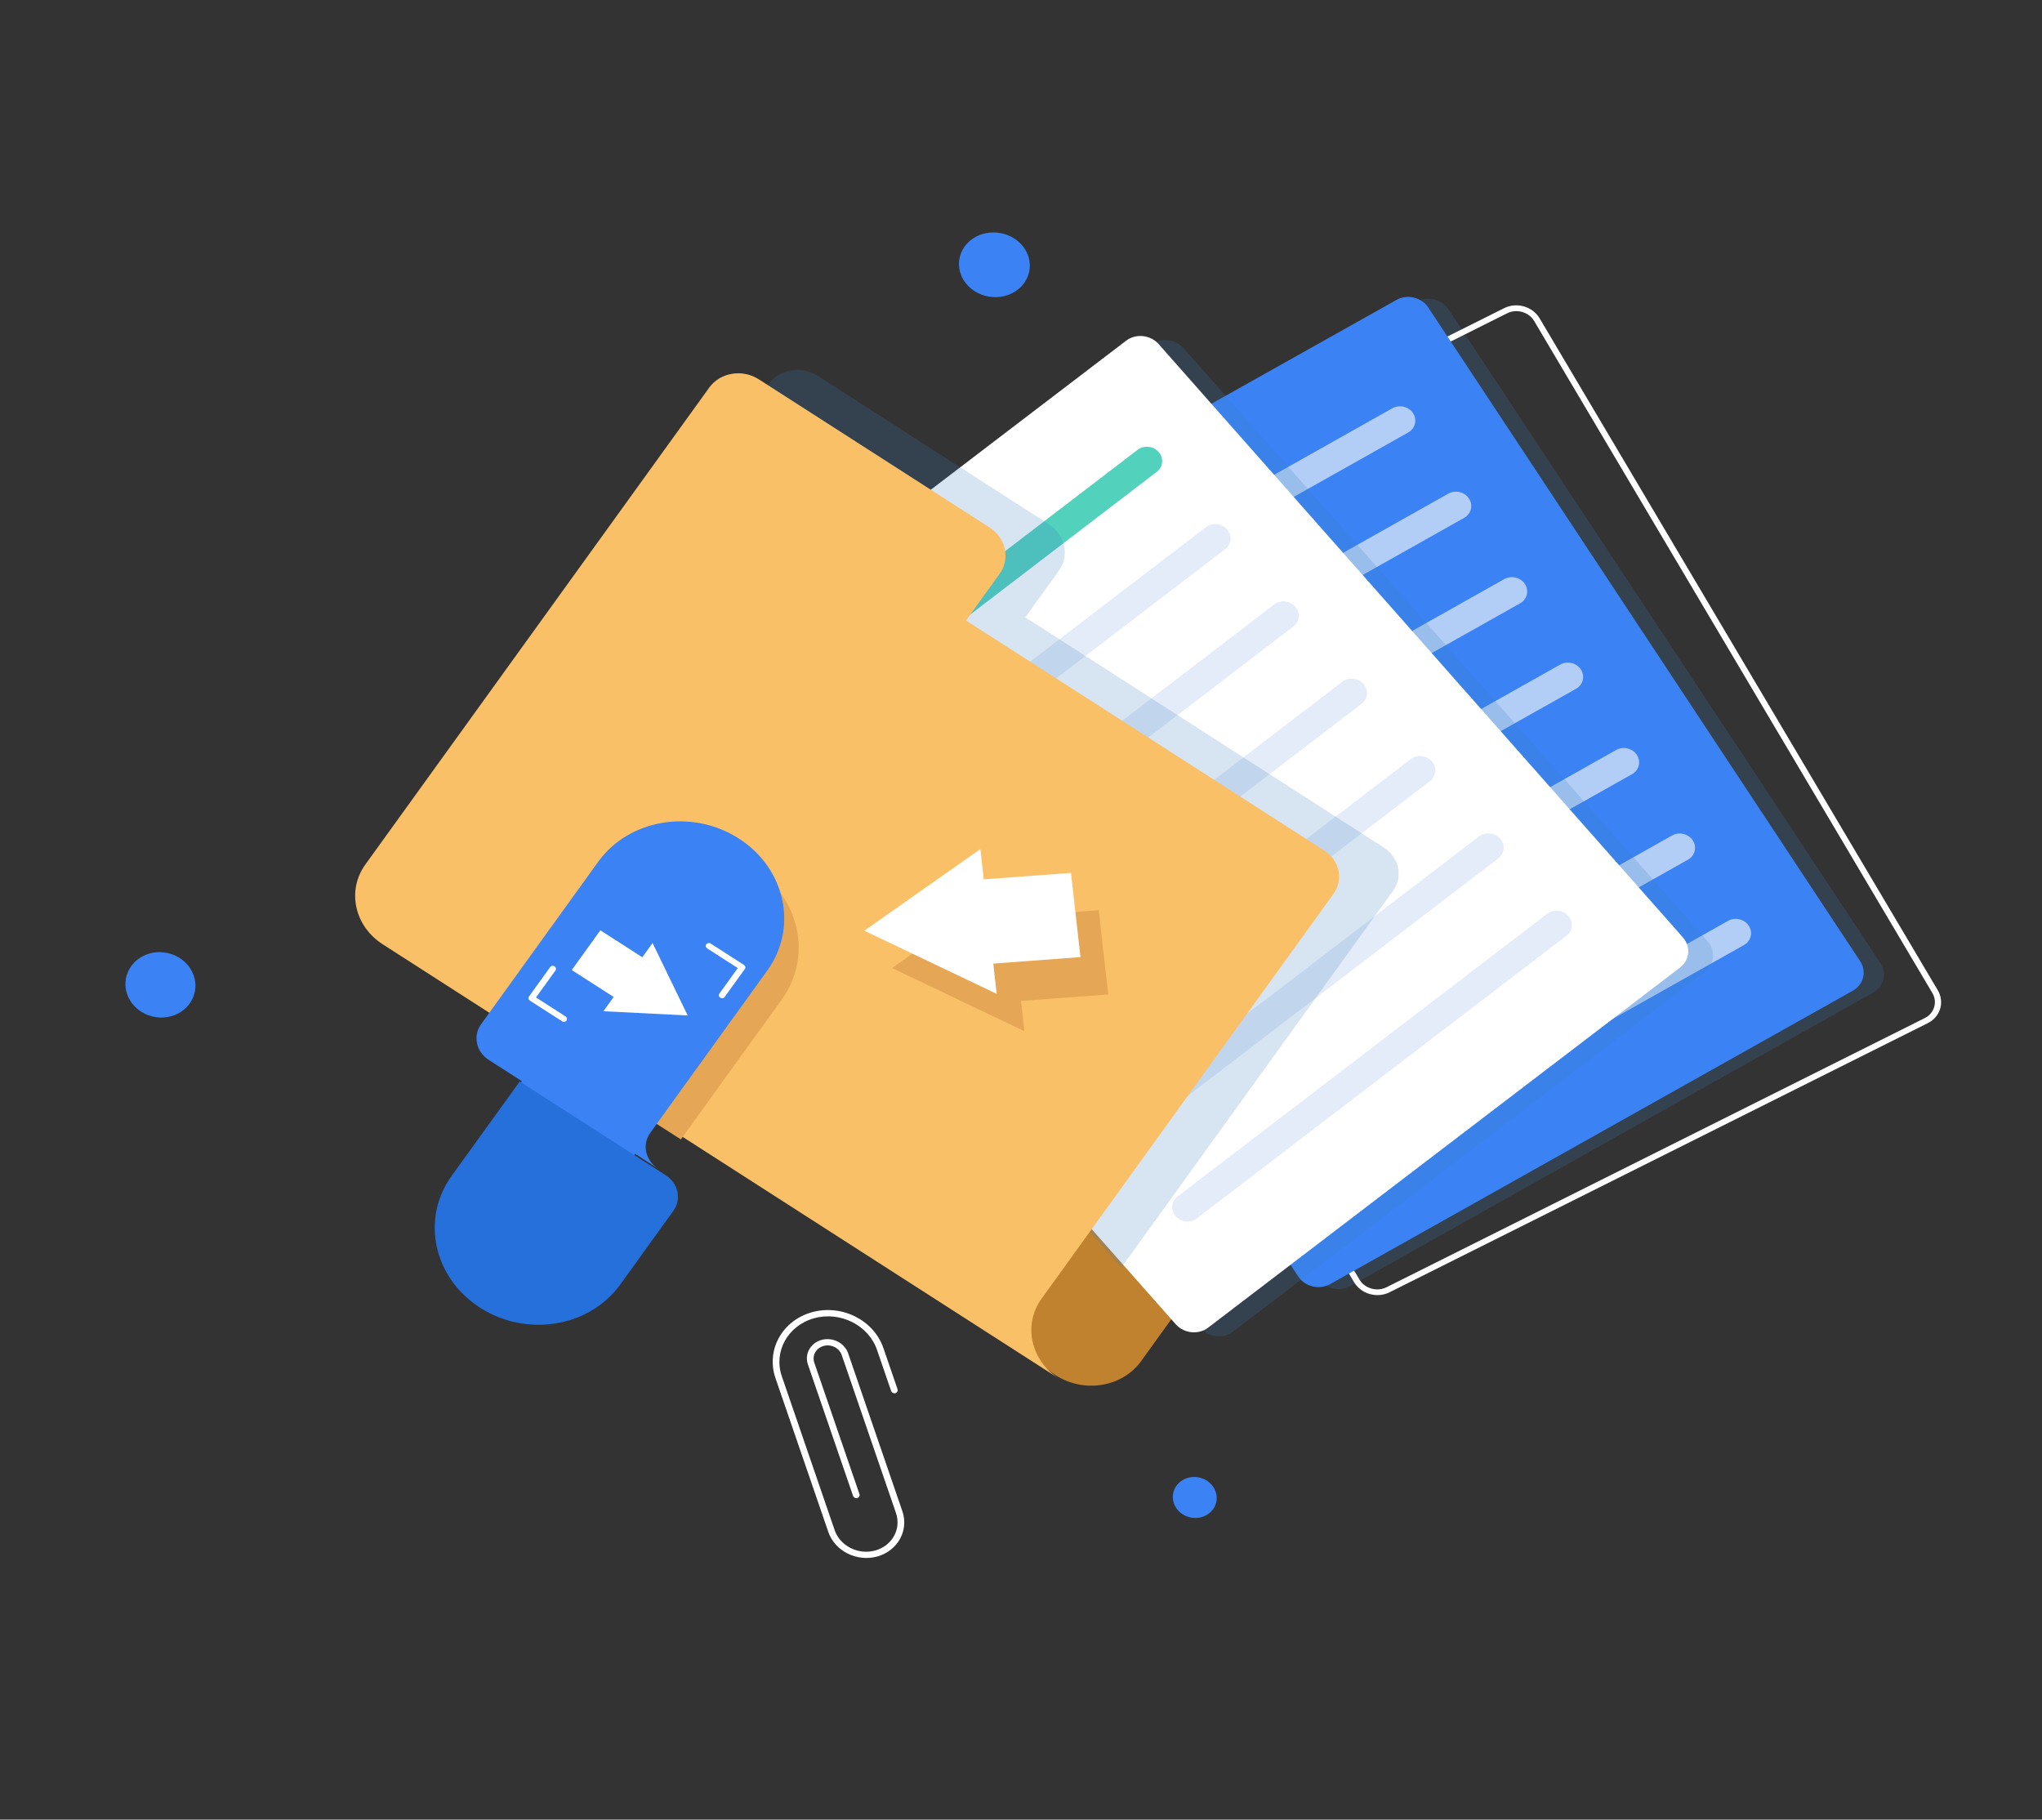 <svg width="312" height="278" viewBox="0 0 312 278" fill="none" xmlns="http://www.w3.org/2000/svg">
<rect x="0" y="0" width="312" height="278" fill="#333333" stroke="none"/>
<g id="Group">
<g id="Group_2">
<path id="Vector" opacity="0.2" d="M216.489 46.1L136.58 90.942C134.947 91.854 134.445 93.877 135.47 95.433L201.467 195.333C202.487 196.883 204.666 197.404 206.307 196.487L286.21 151.639C287.844 150.726 288.345 148.703 287.321 147.147L221.316 47.252C220.296 45.702 218.117 45.181 216.489 46.1Z" fill="#3A7EC1"/>
<path id="Vector_2" d="M294.909 156.111C294.796 156.184 294.677 156.25 294.554 156.309L212.306 197.433C210.389 198.387 207.958 197.698 206.886 195.882L146.042 93.231C145.526 92.356 145.396 91.353 145.69 90.399C145.983 89.445 146.645 88.675 147.571 88.203L229.819 47.079C231.736 46.124 234.166 46.814 235.238 48.63L296.075 151.285C297.08 152.984 296.549 155.066 294.909 156.111ZM147.756 89.14C147.196 89.498 146.785 90.029 146.595 90.658C146.374 91.387 146.472 92.15 146.864 92.816L207.706 195.479C208.098 196.145 208.748 196.636 209.534 196.862C210.32 197.087 211.135 197.015 211.838 196.666L294.086 155.541C295.542 154.812 296.07 153.09 295.246 151.704L234.409 49.049C233.585 47.663 231.733 47.132 230.27 47.866L148.022 88.991C147.932 89.038 147.842 89.086 147.756 89.14Z" fill="white"/>
<g id="Group_3">
<path id="Vector_3" d="M283.112 151.348L203.211 196.194C201.578 197.107 199.403 196.592 198.371 195.04L132.364 95.143C131.339 93.587 131.839 91.575 133.474 90.651L213.38 45.812C215.013 44.899 217.188 45.414 218.22 46.966L284.227 146.863C285.242 148.406 284.747 150.424 283.112 151.348Z" fill="#3B82F4"/>
<path id="Vector_4" d="M223.722 79.11L161.1 114.35C160.033 114.951 158.606 114.612 157.943 113.593C157.273 112.578 157.603 111.256 158.67 110.654L221.292 75.415C222.358 74.813 223.785 75.152 224.448 76.172C225.118 77.187 224.788 78.509 223.722 79.11Z" fill="#B3CEF6"/>
<path id="Vector_5" d="M232.269 92.167L169.647 127.406C168.58 128.008 167.153 127.669 166.49 126.649C165.82 125.634 166.15 124.313 167.217 123.711L229.839 88.471C230.905 87.87 232.332 88.209 232.995 89.228C233.665 90.243 233.335 91.565 232.269 92.167Z" fill="#B3CEF6"/>
<path id="Vector_6" d="M240.82 105.222L178.198 140.462C177.132 141.063 175.704 140.724 175.042 139.705C174.372 138.69 174.697 137.361 175.768 136.766L238.39 101.527C239.456 100.925 240.883 101.264 241.546 102.284C242.216 103.299 241.886 104.621 240.82 105.222Z" fill="#B3CEF6"/>
<path id="Vector_7" d="M249.374 118.271L186.753 153.511C185.686 154.112 184.259 153.773 183.596 152.754C182.926 151.738 183.251 150.41 184.323 149.815L246.945 114.576C248.011 113.974 249.438 114.313 250.101 115.333C250.766 116.341 250.441 117.669 249.374 118.271Z" fill="#B3CEF6"/>
<path id="Vector_8" d="M257.917 131.334L195.296 166.573C194.229 167.175 192.802 166.836 192.139 165.816C191.469 164.801 191.794 163.472 192.866 162.878L255.487 127.638C256.554 127.036 257.981 127.375 258.644 128.395C259.309 129.403 258.984 130.732 257.917 131.334Z" fill="#B3CEF6"/>
<path id="Vector_9" d="M266.472 144.375L203.851 179.614C202.784 180.216 201.357 179.877 200.694 178.857C200.024 177.842 200.349 176.513 201.421 175.919L264.042 140.679C265.109 140.077 266.536 140.416 267.199 141.436C267.869 142.451 267.539 143.773 266.472 144.375Z" fill="#B3CEF6"/>
<path id="Vector_10" d="M215.175 66.065L152.553 101.305C151.487 101.906 150.059 101.568 149.397 100.548C148.727 99.533 149.057 98.211 150.123 97.609L212.745 62.37C213.811 61.768 215.238 62.107 215.901 63.127C216.566 64.135 216.241 65.464 215.175 66.065Z" fill="#B3CEF6"/>
</g>
<path id="Vector_11" d="M197.24 144.336L158.652 197.859C155.781 201.843 156.969 207.331 161.304 210.11C165.644 212.896 171.491 211.928 174.354 207.948L210.715 157.508C211.948 155.801 211.439 153.453 209.584 152.265L197.24 144.336Z" fill="#C1822F"/>
<path id="Vector_12" opacity="0.2" d="M175.871 52.658L103.757 107.68C102.279 108.802 102.092 110.883 103.339 112.288L183.445 202.938C184.685 204.347 186.918 204.575 188.391 203.447L260.505 148.424C261.978 147.295 262.169 145.221 260.922 143.816L180.816 53.166C179.575 51.768 177.349 51.536 175.871 52.658Z" fill="#3A7EC1"/>
<g id="Group_4">
<path id="Vector_13" d="M256.707 147.813L184.596 202.833C183.123 203.962 180.897 203.729 179.65 202.324L99.542 111.671C98.302 110.262 98.486 108.193 99.959 107.064L172.07 52.044C173.548 50.922 175.769 51.148 177.016 52.553L257.124 143.205C258.376 144.617 258.185 146.691 256.707 147.813Z" fill="white"/>
<path id="Vector_14" d="M187.199 83.892L130.712 127.104C129.747 127.842 128.299 127.688 127.486 126.766C126.673 125.843 126.8 124.491 127.764 123.753L184.252 80.54C185.216 79.802 186.664 79.956 187.477 80.879C188.285 81.795 188.164 83.154 187.199 83.892Z" fill="#E4ECF9"/>
<path id="Vector_15" d="M197.629 95.702L141.141 138.915C140.177 139.652 138.729 139.499 137.916 138.576C137.103 137.654 137.229 136.301 138.194 135.563L194.681 92.351C195.646 91.613 197.094 91.767 197.907 92.689C198.715 93.605 198.593 94.964 197.629 95.702Z" fill="#E4ECF9"/>
<path id="Vector_16" d="M208.056 107.508L151.563 150.713C150.599 151.451 149.151 151.298 148.338 150.375C147.525 149.452 147.651 148.1 148.616 147.362L205.103 104.15C206.068 103.412 207.515 103.566 208.329 104.488C209.147 105.418 209.02 106.77 208.056 107.508Z" fill="#E4ECF9"/>
<path id="Vector_17" d="M218.496 119.325L162.003 162.531C161.039 163.269 159.591 163.115 158.778 162.192C157.965 161.27 158.091 159.918 159.056 159.18L215.549 115.974C216.513 115.236 217.961 115.39 218.774 116.312C219.575 117.233 219.454 118.592 218.496 119.325Z" fill="#E4ECF9"/>
<path id="Vector_18" d="M228.926 131.138L172.433 174.343C171.469 175.081 170.021 174.928 169.208 174.005C168.395 173.082 168.521 171.73 169.486 170.992L225.979 127.786C226.943 127.048 228.391 127.202 229.204 128.125C230.012 129.041 229.89 130.4 228.926 131.138Z" fill="#E4ECF9"/>
<path id="Vector_19" d="M239.352 142.948L182.859 186.154C181.894 186.892 180.447 186.738 179.634 185.816C178.82 184.893 178.947 183.541 179.911 182.803L236.404 139.597C237.369 138.859 238.816 139.013 239.63 139.935C240.438 140.851 240.316 142.21 239.352 142.948Z" fill="#E4ECF9"/>
<path id="Vector_20" d="M176.758 72.075L120.27 115.288C119.306 116.026 117.858 115.872 117.045 114.949C116.232 114.027 116.358 112.674 117.323 111.936L173.81 68.724C174.775 67.986 176.222 68.14 177.036 69.062C177.844 69.978 177.722 71.337 176.758 72.075Z" fill="#52D1BD"/>
</g>
<path id="Vector_21" opacity="0.2" d="M124.986 57.445L160.24 80.083C162.759 81.703 163.448 84.89 161.785 87.197L156.657 94.314L211.432 129.482C213.766 130.982 214.405 133.931 212.859 136.073L171.321 193.667L166.548 188.294L67.478 143.808C65.323 142.423 63.945 140.364 63.464 138.16C62.99 135.951 63.403 133.596 64.838 131.615L117.419 58.706C119.072 56.386 122.467 55.824 124.986 57.445Z" fill="#3A7EC1"/>
<path id="Vector_22" d="M202.341 129.945L147.601 94.796L152.725 87.683C154.395 85.373 153.706 82.189 151.182 80.573L115.943 57.953C113.426 56.333 110.038 56.902 108.368 59.212L55.82 132.078C54.393 134.054 53.974 136.412 54.454 138.615C54.933 140.829 56.313 142.875 58.466 144.26L78.585 157.181L104.324 173.705L153.962 205.578L161.779 210.597C159.621 209.205 158.248 207.154 157.768 204.952C157.292 202.756 157.707 200.42 159.115 198.447L203.761 136.536C205.3 134.389 204.674 131.443 202.341 129.945Z" fill="#F9C067"/>
<path id="Vector_23" d="M134.042 237.794C130.924 238.66 127.559 236.98 126.553 234.032L118.482 210.533C117.013 206.25 119.516 201.739 124.064 200.477C128.613 199.215 133.508 201.671 134.976 205.954L137.141 212.25C137.225 212.504 137.077 212.767 136.812 212.847C136.542 212.92 136.256 212.774 136.164 212.525L134 206.229C132.701 202.454 128.386 200.285 124.377 201.401C120.368 202.518 118.158 206.494 119.457 210.269L127.527 233.768C128.358 236.201 131.144 237.595 133.728 236.881C136.311 236.167 137.732 233.6 136.901 231.167L128.611 207.023C128.235 205.93 126.99 205.312 125.837 205.631C124.677 205.954 124.047 207.101 124.418 208.187L131.318 228.266C131.403 228.52 131.255 228.784 130.99 228.863C130.72 228.936 130.434 228.79 130.342 228.541L123.442 208.462C122.889 206.866 123.829 205.182 125.517 204.711C127.205 204.241 129.04 205.158 129.587 206.748L137.878 230.892C138.879 233.833 137.161 236.928 134.042 237.794Z" fill="white"/>
<path id="Vector_24" d="M121.747 147.521C121.367 149.321 120.618 151.076 119.464 152.681L104.03 174.077L78.222 157.51L93.658 136.103C96.016 132.832 99.593 130.8 103.481 130.156C105.03 129.897 106.639 129.858 108.229 130.062C110.613 130.358 112.972 131.169 115.108 132.541C120.474 136.005 122.903 141.992 121.747 147.521Z" fill="#E5A755"/>
<g id="Group_5">
<path id="Vector_25" d="M112.879 128.102C118.266 131.562 120.7 137.546 119.54 143.094C119.16 144.896 118.406 146.646 117.25 148.253L99.351 173.077C98.077 174.85 98.6 177.285 100.532 178.521L97.041 176.28L83.029 195.715L66.905 185.372C67.238 183.38 68.027 181.437 69.294 179.669L79.741 165.177L74.685 161.936C72.753 160.7 72.225 158.258 73.499 156.485L91.398 131.662C93.759 128.386 97.339 126.352 101.232 125.707C102.783 125.447 104.387 125.413 105.986 125.613C108.373 125.909 110.739 126.728 112.879 128.102Z" fill="#3B82F4"/>
<path id="Vector_26" d="M79.409 165.23L101.709 179.545C103.636 180.779 104.164 183.215 102.892 184.984L94.775 196.235C93.499 197.997 91.88 199.399 90.042 200.422C85.074 203.182 78.549 203.126 73.354 199.789C69.792 197.503 67.525 194.113 66.736 190.467C66.377 188.791 66.324 187.06 66.602 185.367C66.935 183.38 67.723 181.441 68.987 179.677L79.409 165.23Z" fill="#2670DB"/>
<path id="Vector_27" d="M98.138 146.246L91.73 142.128L87.358 148.201L93.761 152.312L92.197 154.493L105.074 155.14L99.707 144.071L98.138 146.246Z" fill="white"/>
<path id="Vector_28" d="M86.43 156.038C86.274 156.137 86.048 156.142 85.88 156.03L80.959 152.87C80.735 152.724 80.674 152.445 80.824 152.239L84.064 147.743C84.215 147.538 84.512 147.487 84.736 147.633C84.96 147.779 85.022 148.058 84.871 148.264L81.899 152.39L86.417 155.29C86.641 155.436 86.702 155.715 86.552 155.92C86.517 155.972 86.473 156.01 86.43 156.038Z" fill="white"/>
<path id="Vector_29" d="M110.602 152.429C110.446 152.528 110.22 152.533 110.053 152.421C109.829 152.275 109.767 151.996 109.917 151.791L112.727 147.899L108.049 144.894C107.825 144.748 107.763 144.469 107.913 144.264C108.064 144.059 108.361 144.008 108.585 144.154L113.667 147.419C113.772 147.49 113.848 147.591 113.876 147.713C113.904 147.835 113.876 147.952 113.802 148.049L110.724 152.311C110.696 152.359 110.652 152.397 110.602 152.429Z" fill="white"/>
</g>
<path id="Vector_30" d="M155.999 152.92L169.325 151.933L167.87 139.061L154.544 140.049L154.031 135.429L136.296 147.894L156.512 157.539L155.999 152.92Z" fill="#E5A755"/>
<path id="Vector_31" d="M151.766 147.216L165.087 146.222L163.637 133.357L150.311 134.344L149.793 129.718L132.062 142.19L152.279 151.835L151.766 147.216Z" fill="white"/>
<path id="Vector_32" d="M157.271 41.406C157.77 38.727 155.786 36.129 152.838 35.604C149.89 35.078 147.095 36.824 146.596 39.503C146.096 42.182 148.081 44.779 151.029 45.305C153.977 45.83 156.772 44.085 157.271 41.406Z" fill="#3B82F4"/>
<path id="Vector_33" d="M27.607 154.61C30.016 153.073 30.585 149.97 28.876 147.679C27.167 145.388 23.828 144.777 21.418 146.314C19.008 147.851 18.44 150.955 20.149 153.246C21.858 155.537 25.197 156.148 27.607 154.61Z" fill="#3B82F4"/>
<path id="Vector_34" d="M184.491 231.381C186.002 230.417 186.359 228.471 185.287 227.034C184.216 225.597 182.122 225.214 180.611 226.178C179.1 227.142 178.744 229.088 179.815 230.525C180.887 231.961 182.98 232.345 184.491 231.381Z" fill="#3B82F4"/>
</g>
</g>
</svg>
